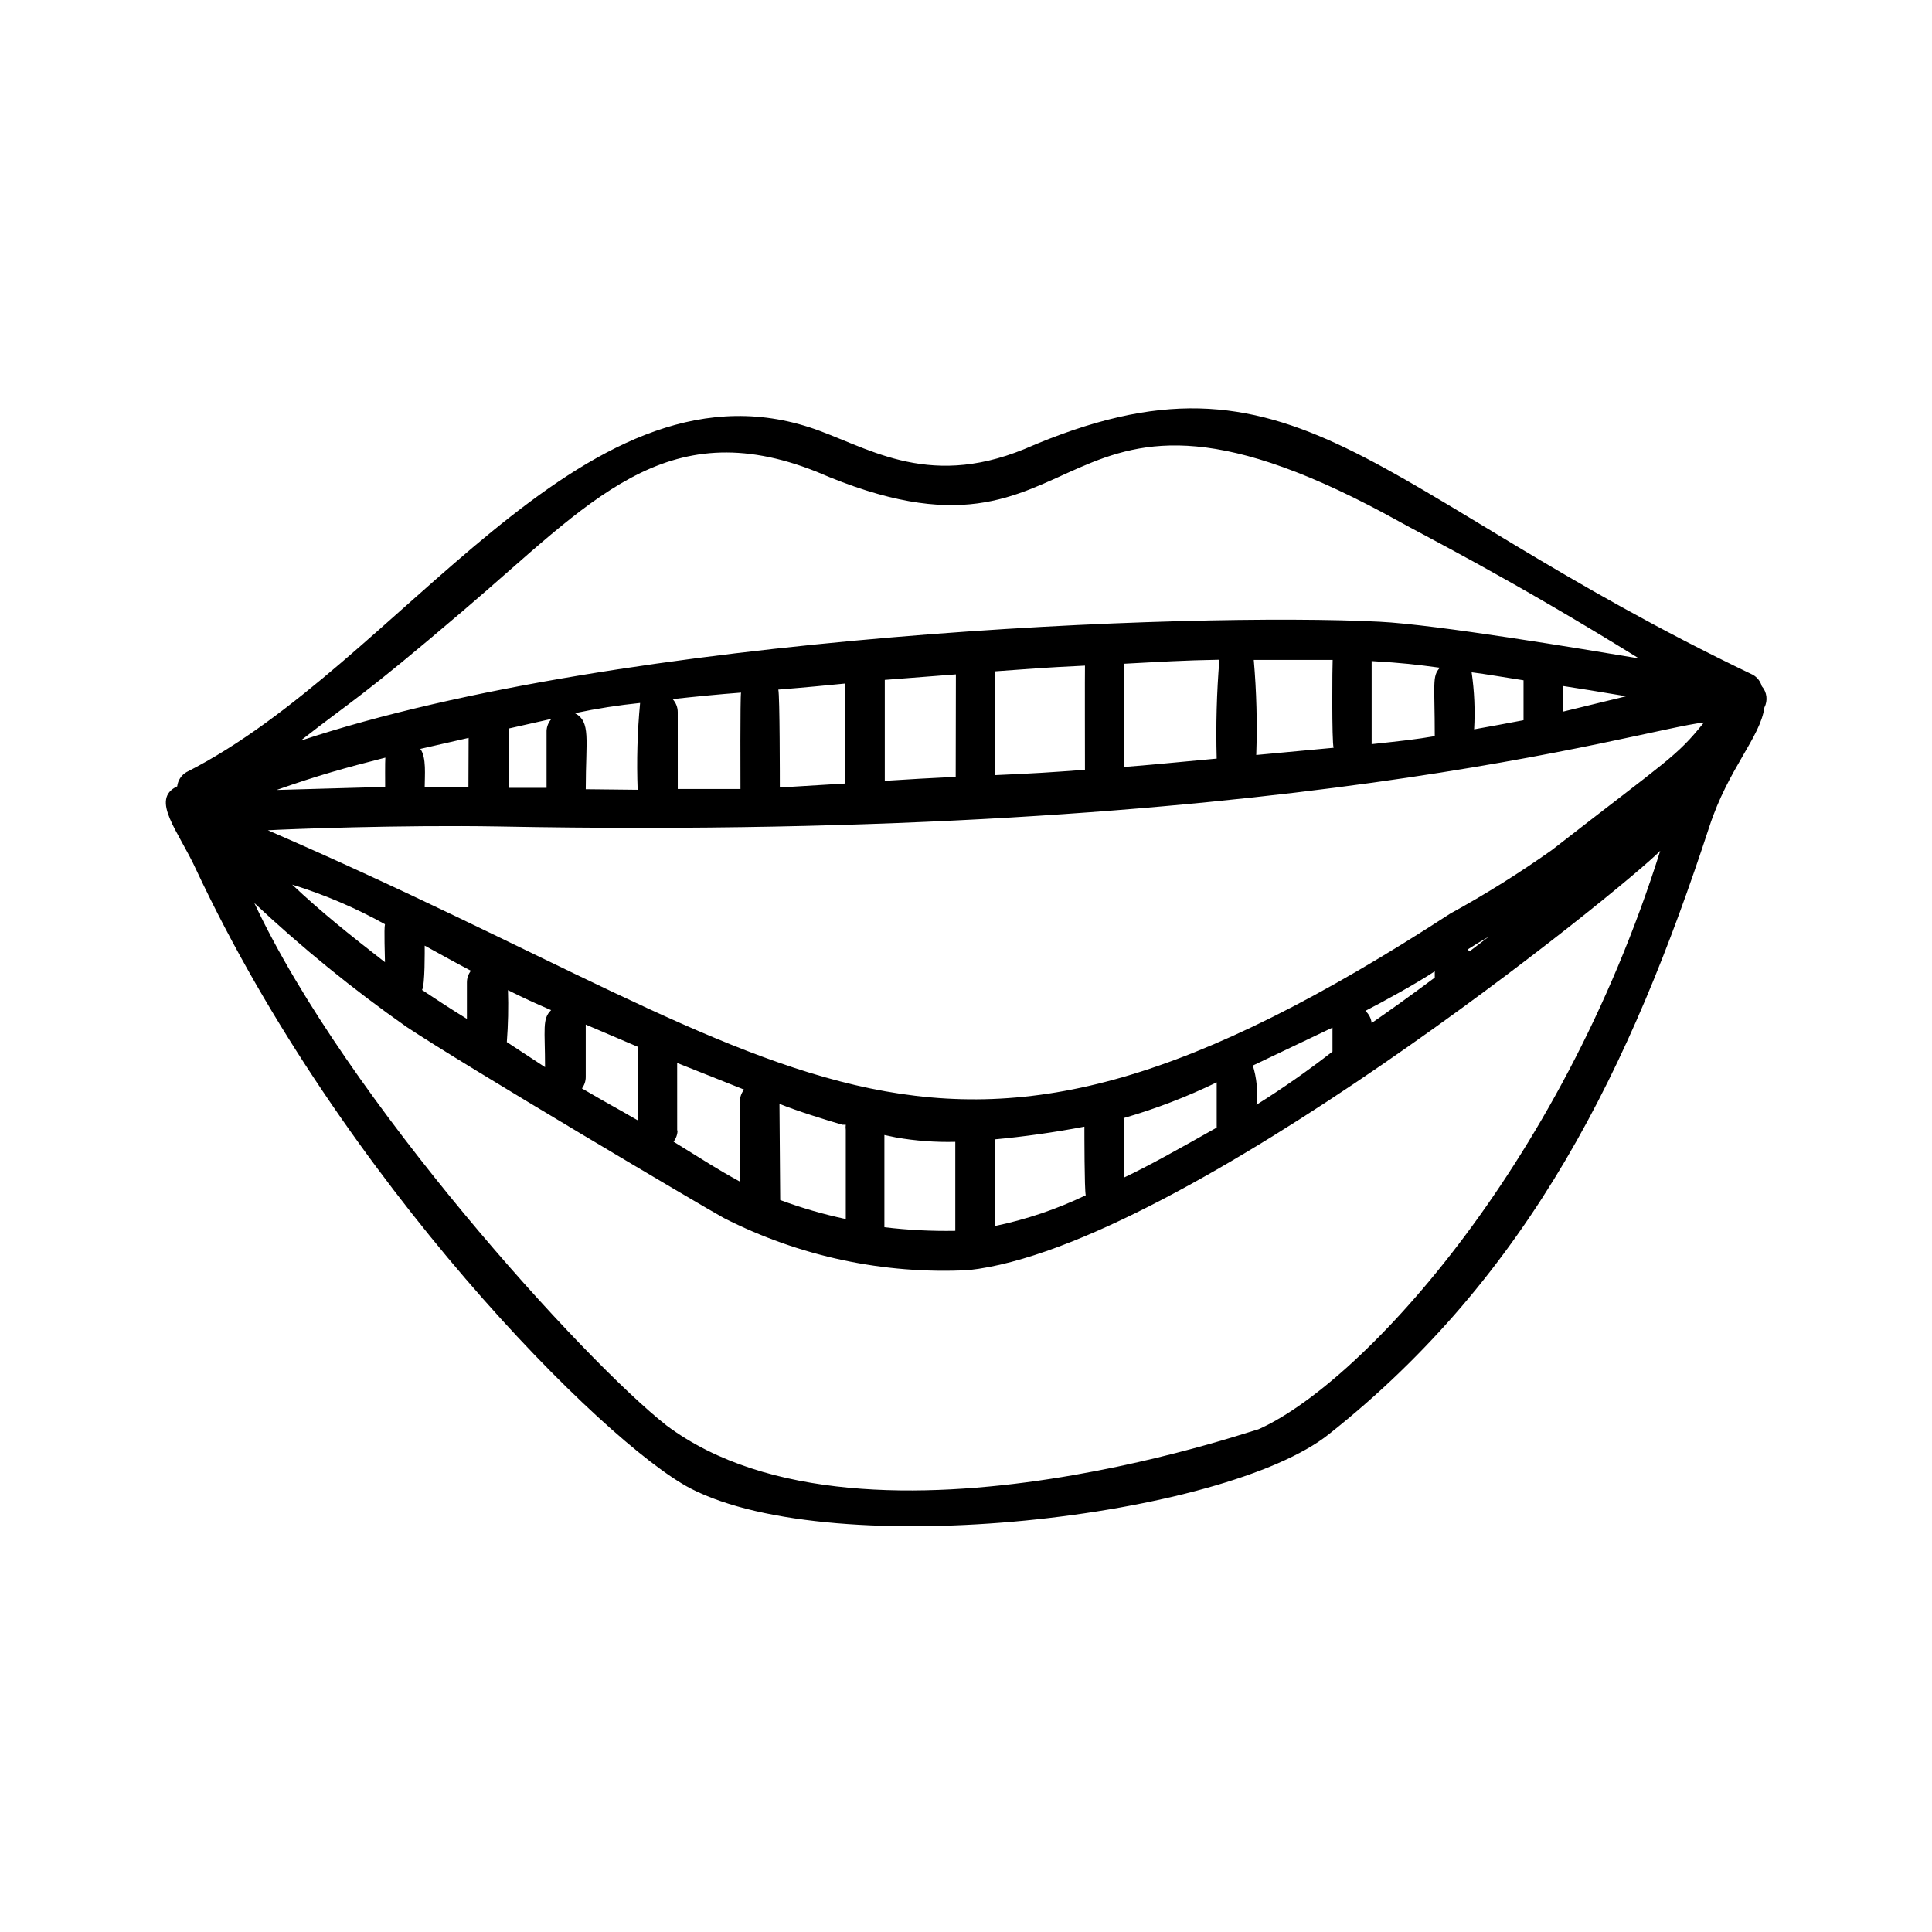 <?xml version="1.0" encoding="UTF-8"?>
<!-- Uploaded to: SVG Repo, www.svgrepo.com, Generator: SVG Repo Mixer Tools -->
<svg fill="#000000" width="800px" height="800px" version="1.1" viewBox="144 144 512 512" xmlns="http://www.w3.org/2000/svg">
 <path d="m610.89 325.84c-0.359-1.277-1.211-2.367-2.371-3.019-101.97-48.77-120.71-91.242-193.06-59.805-26.348 10.781-42.219-1.008-56.98-5.793-60.758-19.598-108.52 62.824-165.05 91.391-1.375 0.801-2.289 2.199-2.469 3.777-7.305 3.426 0.402 11.941 5.039 22.117 38.641 82.371 107.87 151.8 130.99 163.94 38.488 19.852 141.67 7.656 169.23-14.41 53.453-42.371 80.004-97.488 100.76-160.92 5.039-15.469 13.504-23.68 14.609-31.641v0.004c0.949-1.848 0.672-4.086-0.703-5.644zm-297.25 4.434h-0.004c-0.727 7.652-0.945 15.344-0.652 23.027l-13.754-0.152c0-13.301 1.41-17.836-2.871-20.152h-0.004c5.758-1.223 11.578-2.129 17.434-2.723zm214.72 55.824c-138.14 89.777-167.32 41.16-313.37-22.066 5.039-0.301 35.266-1.461 61.164-1.008 208.73 3.981 302.29-25.746 319.41-27.559-7.406 9.168-8.918 9.371-40.305 33.805-8.637 6.121-17.621 11.742-26.902 16.828zm29.824-53.504v-6.801c7.656 1.211 5.945 0.906 16.777 2.719zm-10.43 2.266c-5.039 0.957-8.312 1.562-13.098 2.418 0.289-5.047 0.07-10.109-0.656-15.113 3.93 0.504 8.211 1.258 13.754 2.117zm-23.527 4.231c-5.039 0.855-8.312 1.211-16.727 2.117v-22.016c8.414 0.504 11.688 0.906 18.086 1.762-2.117 2.269-1.359 4.184-1.359 18.141zm-26.801 3.074-20.504 1.914h-0.004c0.293-8.402 0.074-16.812-0.656-25.188h20.906c-0.098 1.156-0.25 21.863 0.254 23.273zm-30.984 2.871c-16.523 1.512-12.344 1.211-24.484 2.215v-27.355c9.574-0.504 15.77-0.906 25.191-1.059l-0.004 0.004c-0.715 8.711-0.949 17.457-0.707 26.195zm-34.965 2.973c-9.621 0.707-12.543 0.906-23.781 1.41v-27.508c11.891-0.855 11.688-0.906 23.832-1.512-0.051 0.809-0.004 26.805-0.004 27.609zm-34.207 1.863c-8.312 0.402-10.578 0.555-18.793 1.059v-26.754l18.844-1.461zm-29.223 1.762-17.383 1.059c0-1.613 0-24.434-0.402-25.945 8.211-0.656 11.438-1.008 17.785-1.613zm-27.809 1.461h-16.625l-0.004-20.398c-0.004-1.273-0.492-2.5-1.359-3.43 6.047-0.656 12.09-1.258 18.137-1.715-0.254 0.961-0.152 24.59-0.152 25.598zm-51.391-15.414v15.113h-10.078v-15.719l11.387-2.566c-0.793 0.871-1.258 1.996-1.309 3.172zm-20.707 14.863h-11.59c0-2.922 0.504-7.859-1.16-10.078l12.801-2.918zm-22.117 0-28.719 0.805c11.184-3.93 18.137-5.844 28.816-8.566-0.098 0.91-0.047 7.059-0.047 7.914zm0 36.375c-0.301 1.16 0 8.766 0 10.078-9.523-7.406-17.027-13.402-24.586-20.555v-0.004c8.629 2.668 16.953 6.231 24.836 10.633zm10.078 5.441c6.398 3.477 7.055 3.93 12.695 6.902h-0.004c-0.68 0.879-1.051 1.961-1.055 3.074v9.672c-4.031-2.469-7.961-5.039-11.891-7.656 0.805-1.312 0.703-10.582 0.703-11.84zm22.117 11.84c3.879 1.965 7.809 3.777 11.84 5.492-2.418 2.316-1.613 5.039-1.613 15.113l-10.129-6.648c0.348-4.594 0.449-9.203 0.301-13.805zm21.008 9.32 13.805 5.894v19.496c-7.406-4.281-6.348-3.527-14.812-8.465v0.004c0.652-0.875 1.008-1.934 1.008-3.023v-13.906zm24.234 28.062-0.004-17.887 17.734 7.055c-0.711 0.887-1.102 1.988-1.109 3.125v21.262c-6.699-3.68-8.566-5.039-17.582-10.578v-0.004c0.664-0.852 1.035-1.895 1.059-2.973zm27.105-7.055c4.383 1.812 12.645 4.383 16.676 5.543h0.906-0.004c-0.059 0.453-0.059 0.91 0 1.359v23.629c-5.906-1.25-11.719-2.934-17.379-5.039zm27.809 8.262 3.125 0.656h-0.004c5.172 0.902 10.422 1.289 15.668 1.16v23.578c-6.277 0.113-12.555-0.207-18.789-0.957zm29.223 1.16c7.656-0.707 15.871-1.863 23.781-3.375 0 1.512 0 16.727 0.352 18.188h-0.004c-7.684 3.691-15.785 6.43-24.133 8.16zm34.156-5.641c8.484-2.449 16.742-5.617 24.684-9.473v11.992c-10.078 5.691-17.887 10.078-24.484 13.199 0-1.363 0.102-14.812-0.199-15.719zm34.207-13.906 21.16-10.078v6.352c-6.473 5.043-13.195 9.75-20.152 14.105 0.422-3.559 0.078-7.164-1.008-10.582zm31.539-11.285c-0.137-1.246-0.727-2.394-1.664-3.227 4.785-2.469 13.352-7.152 18.391-10.48v1.664c-7.457 5.543-11.438 8.363-16.727 12.043zm25.945-18.992-0.504-0.504c1.863-1.211 3.727-2.316 5.644-3.426zm-83.633-134.02h-0.605zm-1.812 0m-181.02 43.531c33.402-28.469 53.254-52.598 93.406-36.629 75.875 32.848 58.441-40.305 154.97 13.504 6.297 3.527 28.719 14.762 62.977 35.973-15.113-2.519-53.707-8.969-68.77-9.723-49.121-2.523-200.27 3.07-285.91 31.535 13.805-10.832 15.418-10.832 43.328-34.66zm209.84 217.44c9.422-3.879-102.78 38.594-156.18-1.309-21.715-17.027-84.941-86.504-109.23-138.45 12.645 11.871 26.113 22.832 40.305 32.797 15.113 10.078 79.098 47.961 84.137 50.684 20.02 10.18 42.359 14.938 64.789 13.805 56.629-6.144 174.82-102.22 183.34-111.14-26.699 85.043-80.457 142.32-107.16 153.61z"/>
</svg>